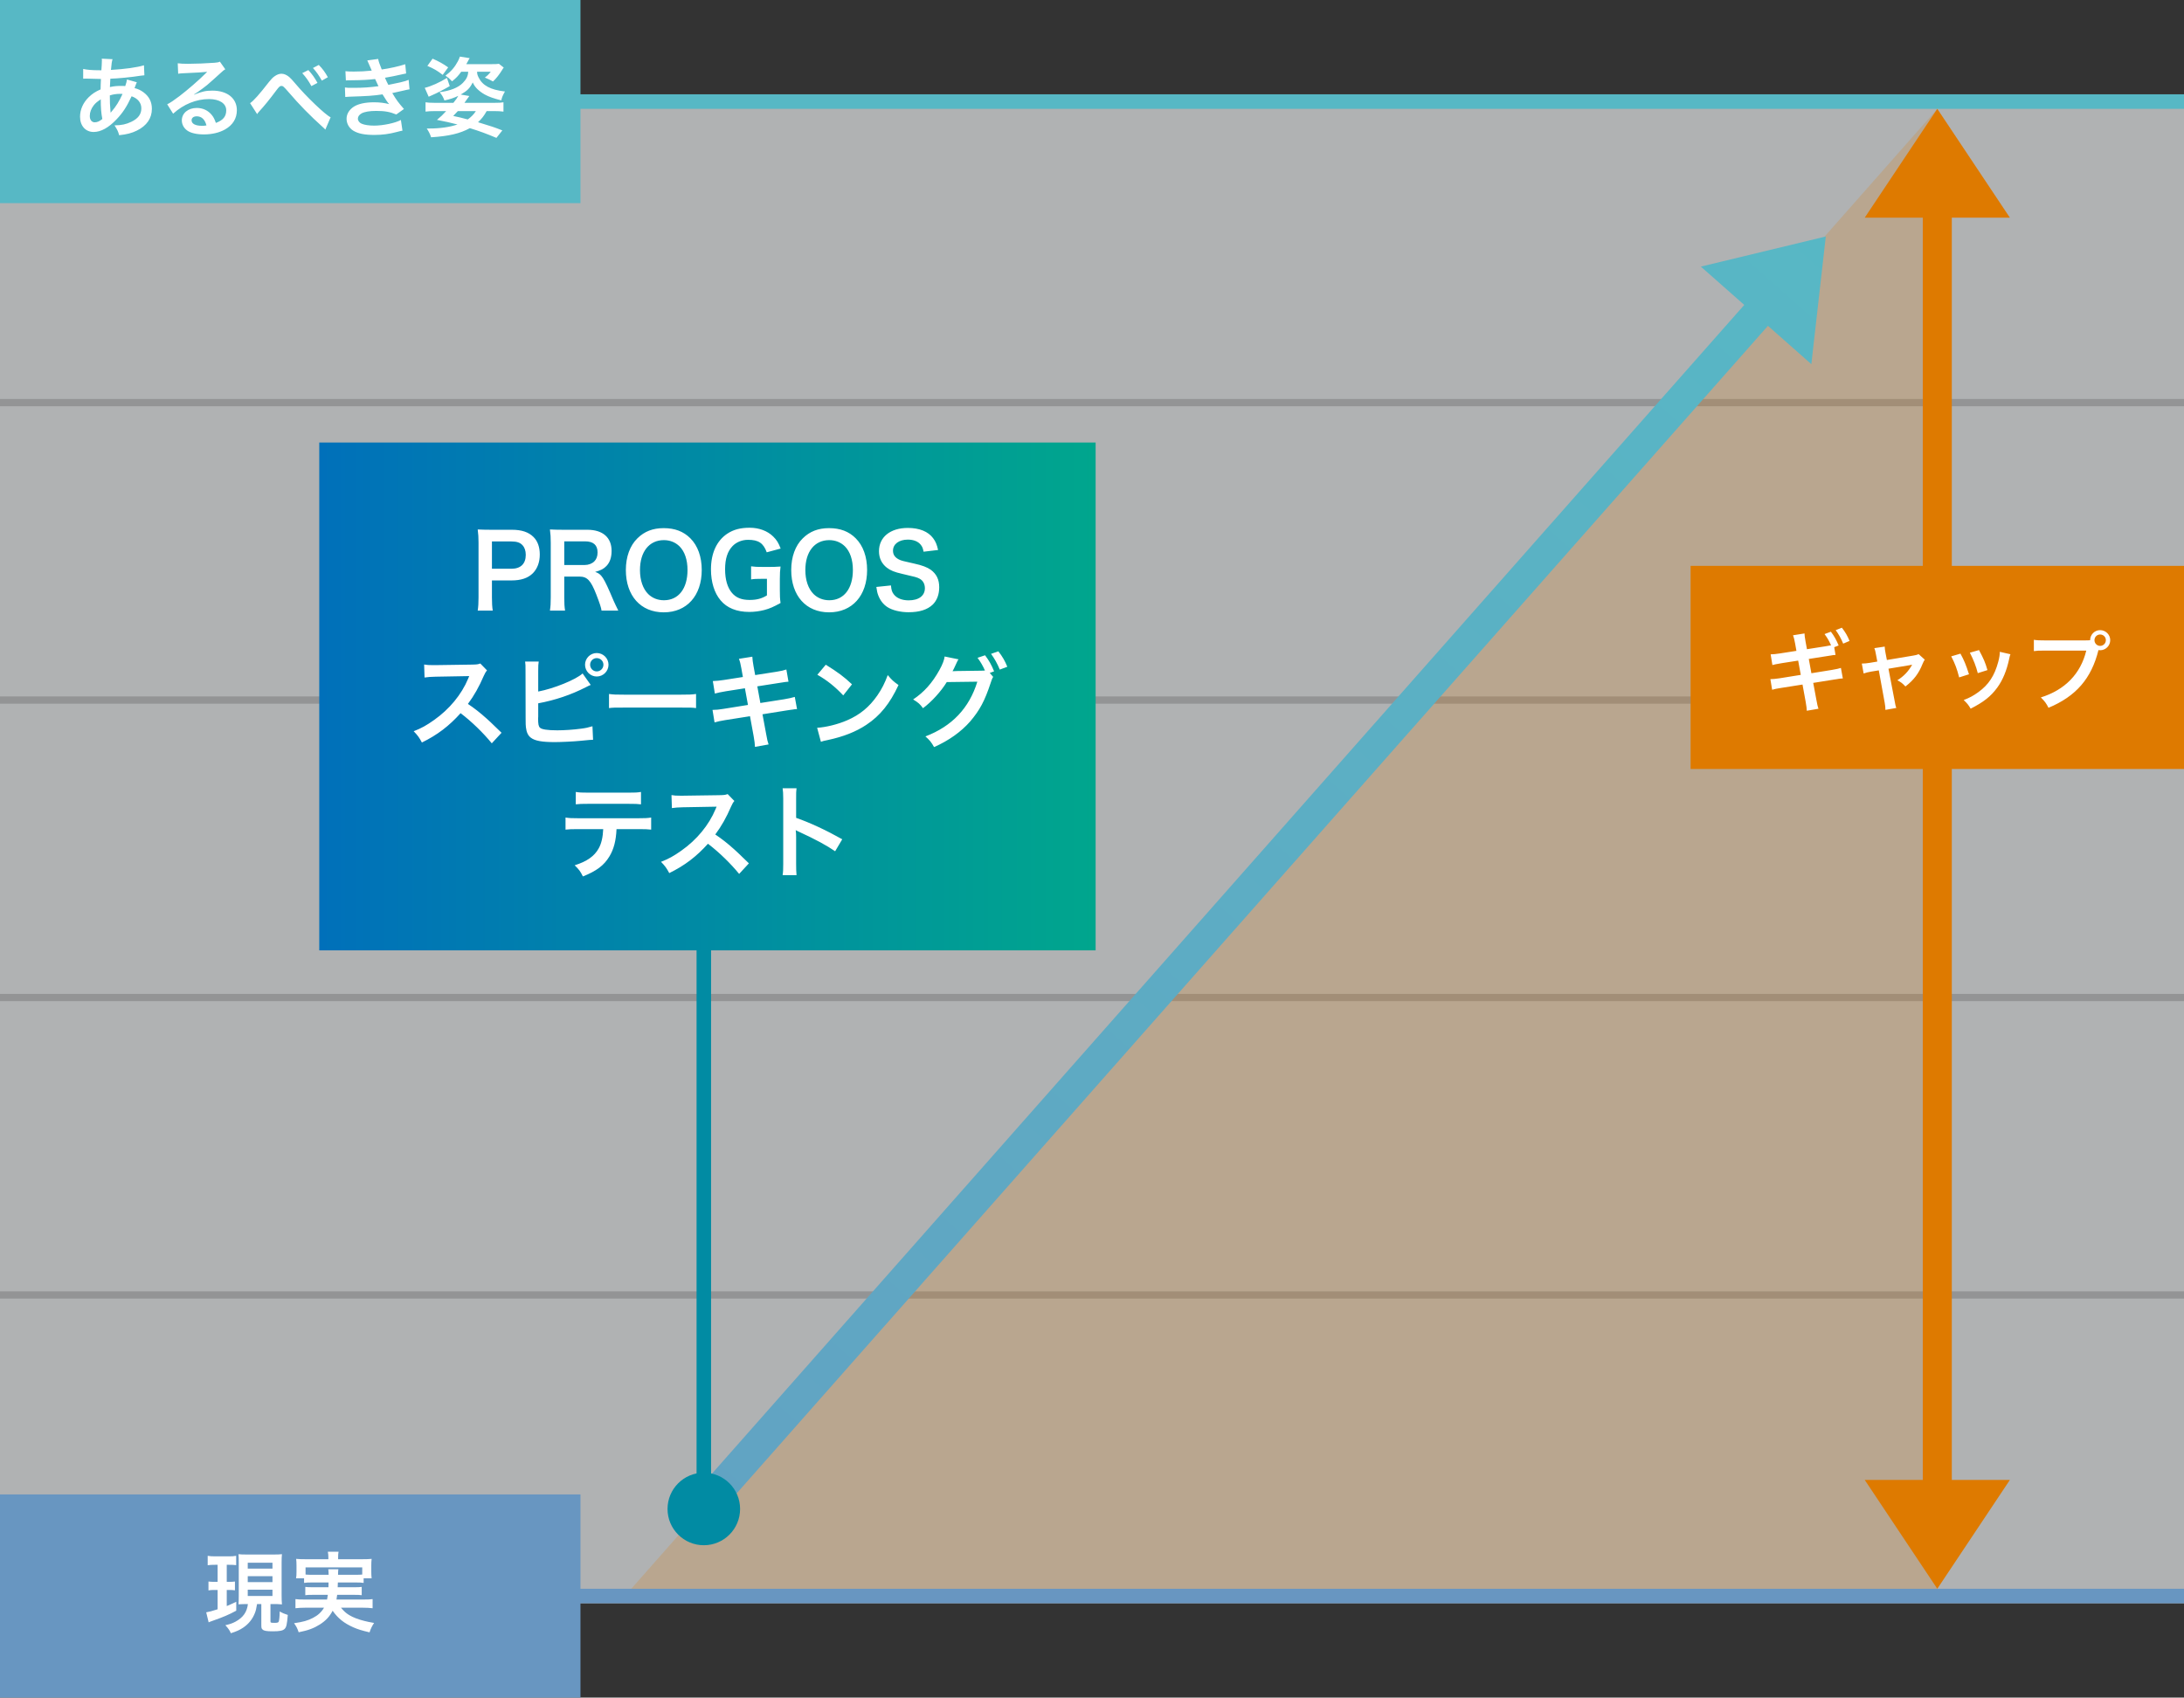<svg width="301" height="234" viewBox="0 0 301 234" fill="none" xmlns="http://www.w3.org/2000/svg">
<rect x="0" y="0" width="301" height="234" fill="#333333" stroke="none"/>
<path opacity="0.66" fill-rule="evenodd" clip-rule="evenodd" d="M301 221H0V13H301V221Z" fill="#F0F3F5"/>
<path fill-rule="evenodd" clip-rule="evenodd" d="M301 221H0V219H301V221Z" fill="#6896C1"/>
<path opacity="0.2" fill-rule="evenodd" clip-rule="evenodd" d="M301 179H0V178H301V179Z" fill="#222222"/>
<path opacity="0.2" fill-rule="evenodd" clip-rule="evenodd" d="M301 138H0V137H301V138Z" fill="#222222"/>
<path opacity="0.2" fill-rule="evenodd" clip-rule="evenodd" d="M301 97H0V96H301V97Z" fill="#222222"/>
<path opacity="0.2" fill-rule="evenodd" clip-rule="evenodd" d="M301 56H0V55H301V56Z" fill="#222222"/>
<path fill-rule="evenodd" clip-rule="evenodd" d="M301 15H0V13H301V15Z" fill="#57B8C5"/>
<path opacity="0.2" d="M267 15V219H87L267 15Z" fill="#DE7A00"/>
<path fill-rule="evenodd" clip-rule="evenodd" d="M234.412 36.749L251.633 32.596L249.641 50.198L243.658 44.914L97.857 210.01L94.594 207.128L240.395 42.032L234.412 36.749Z" fill="url(#paint0_linear)"/>
<rect width="80" height="28" fill="#57B8C5"/>
<path d="M17.5 10.956C17.464 11.232 17.392 11.484 17.26 11.868C17.044 11.844 16.948 11.844 16.804 11.844C16.072 11.844 15.796 11.868 15.148 12C15.16 11.748 15.172 11.364 15.208 10.848C16.168 10.824 18.112 10.644 19.432 10.428C19.684 10.392 19.732 10.392 19.9 10.38L19.84 9C18.916 9.288 17.212 9.528 15.292 9.636C15.364 8.796 15.412 8.484 15.508 8.16L14.02 8.088C14.044 8.184 14.044 8.232 14.044 8.28C14.044 8.508 14.032 8.808 14.02 8.964C13.984 9.444 13.984 9.444 13.972 9.684C13.732 9.684 13.72 9.684 13.708 9.684C12.712 9.684 12.004 9.624 11.464 9.504V10.848C11.596 10.836 11.704 10.836 11.74 10.836C11.764 10.836 11.848 10.836 11.968 10.836C13.132 10.872 13.78 10.884 13.912 10.884C13.888 11.46 13.864 11.94 13.864 12.324C13.144 12.636 12.7 12.936 12.22 13.404C11.452 14.16 11.032 15.108 11.032 16.092C11.032 17.34 11.788 18.192 12.904 18.192C13.9 18.192 14.968 17.604 16.048 16.464C16.912 15.564 17.476 14.7 18.136 13.272C18.988 13.56 19.48 14.172 19.48 14.928C19.48 15.756 19.036 16.344 18.076 16.8C17.368 17.136 16.756 17.268 15.784 17.28C16.18 17.904 16.288 18.12 16.42 18.636C17.476 18.528 18.16 18.348 18.868 18C20.224 17.328 20.932 16.308 20.932 15C20.932 14.052 20.56 13.308 19.792 12.732C19.384 12.432 19.036 12.264 18.544 12.144C18.58 12.036 18.592 12.024 18.712 11.688C18.808 11.436 18.808 11.436 18.856 11.34L17.5 10.956ZM13.888 13.692C13.888 14.856 13.948 15.624 14.104 16.404C13.72 16.716 13.396 16.86 13.06 16.86C12.64 16.86 12.376 16.524 12.376 15.984C12.376 15.48 12.556 14.988 12.916 14.52C13.156 14.22 13.36 14.04 13.888 13.692ZM15.244 15.504C15.232 15.444 15.232 15.432 15.232 15.372C15.232 15.288 15.232 15.288 15.22 15.216C15.148 14.376 15.148 14.256 15.136 13.152C15.616 12.996 16.048 12.936 16.576 12.936C16.696 12.936 16.756 12.936 16.888 12.948C16.444 13.944 15.964 14.712 15.4 15.348C15.316 15.444 15.316 15.444 15.268 15.516L15.244 15.504ZM26.728 13.02C26.92 12.912 26.92 12.912 27.22 12.708C27.46 12.552 28.324 11.904 28.54 11.724C28.948 11.376 29.824 10.596 30.424 10.044C30.76 9.732 30.844 9.66 31.048 9.552L30.304 8.496C30.112 8.592 29.98 8.616 29.56 8.652C28.396 8.736 26.932 8.796 25.912 8.796C25.252 8.796 24.904 8.772 24.496 8.724L24.556 10.164C24.784 10.128 24.868 10.116 25.132 10.104C27.304 10.008 28.072 9.96 28.528 9.9L28.54 9.912C28.468 9.984 28.348 10.104 28.324 10.128C27.412 11.052 25.852 12.396 24.736 13.248C23.944 13.848 23.464 14.172 23.044 14.376L23.86 15.672C25.3 14.364 27.052 13.656 28.804 13.656C30.256 13.656 31.18 14.268 31.18 15.204C31.18 16.056 30.748 16.572 29.752 16.944C29.572 16.428 29.44 16.164 29.2 15.864C28.696 15.228 27.964 14.88 27.124 14.88C25.924 14.88 25.06 15.6 25.06 16.596C25.06 17.136 25.324 17.64 25.78 17.976C26.26 18.336 27.1 18.528 28.108 18.528C29.212 18.528 30.232 18.288 31.012 17.844C32.08 17.244 32.644 16.332 32.644 15.192C32.644 13.548 31.324 12.492 29.272 12.492C28.372 12.492 27.844 12.612 26.752 13.044L26.728 13.02ZM28.456 17.292C28.12 17.34 28.06 17.34 27.832 17.34C26.944 17.34 26.404 17.064 26.404 16.584C26.404 16.248 26.68 16.032 27.112 16.032C27.784 16.032 28.24 16.464 28.456 17.292ZM35.44 15.732C35.536 15.576 35.548 15.564 35.692 15.396C36.484 14.532 37.132 13.728 38.056 12.492C38.464 11.952 38.584 11.844 38.776 11.844C39.004 11.844 39.076 11.904 39.82 12.756C41.188 14.364 42.784 15.996 44.488 17.52C44.692 17.7 44.716 17.724 44.836 17.868L45.568 16.164C44.872 15.864 42.16 13.272 40.672 11.484C40.3 11.04 40.036 10.764 39.868 10.62C39.508 10.32 39.148 10.164 38.788 10.164C38.488 10.164 38.152 10.284 37.828 10.524C37.6 10.68 37.396 10.896 37.084 11.28C35.704 13.056 34.972 13.872 34.468 14.22L35.44 15.732ZM41.656 10.08C42.172 10.656 42.52 11.136 42.916 11.868L43.756 11.424C43.348 10.68 43.012 10.224 42.496 9.66L41.656 10.08ZM45.184 10.644C44.812 9.96 44.476 9.504 43.936 8.952L43.132 9.372C43.6 9.888 43.996 10.452 44.356 11.112L45.184 10.644ZM47.668 11.088C47.92 11.076 47.98 11.064 48.484 11.064C49.876 11.052 50.74 11.004 51.7 10.896C51.796 11.112 51.832 11.184 51.952 11.436C52.048 11.664 52.096 11.736 52.168 11.88C51.028 12.036 50.032 12.108 48.772 12.108C47.956 12.108 47.884 12.108 47.536 12.06L47.584 13.368C47.788 13.344 47.872 13.344 48.076 13.332C50.68 13.248 51.448 13.2 52.72 13.008C53.224 13.836 53.452 14.172 53.644 14.352C52.996 14.184 52.3 14.1 51.568 14.1C50.356 14.1 49.396 14.304 48.772 14.7C48.124 15.12 47.764 15.72 47.764 16.368C47.764 17.04 48.112 17.652 48.688 18.012C49.36 18.42 50.236 18.6 51.616 18.6C52.672 18.6 53.668 18.468 54.688 18.192C55.24 18.048 55.24 18.048 55.468 18.012L55.252 16.536C54.496 16.956 52.804 17.316 51.556 17.316C50.86 17.316 50.224 17.22 49.84 17.052C49.528 16.92 49.324 16.644 49.324 16.356C49.324 16.068 49.504 15.816 49.84 15.624C50.248 15.408 50.944 15.288 51.856 15.288C53.032 15.288 53.752 15.42 54.616 15.78L55.672 15.024C54.88 14.112 54.688 13.86 54.064 12.828C54.208 12.792 54.208 12.792 54.508 12.732C54.796 12.672 55.192 12.588 55.684 12.468C55.96 12.396 56.212 12.348 56.44 12.312L56.32 11.004C56.008 11.136 55.864 11.184 55.18 11.352C55.108 11.364 54.556 11.484 53.524 11.7C53.32 11.316 53.248 11.16 53.056 10.716C53.428 10.668 54.76 10.404 55.564 10.212C55.852 10.152 55.852 10.152 55.972 10.128L55.852 8.856C55.024 9.132 53.632 9.444 52.612 9.576C52.288 8.784 52.168 8.424 52.12 8.124L50.62 8.328C50.632 8.352 50.8 8.724 51.1 9.42C51.196 9.636 51.196 9.636 51.232 9.732C50.32 9.828 49.672 9.864 48.76 9.864C48.232 9.864 47.956 9.852 47.608 9.816L47.668 11.088ZM64.528 9.888C64.504 10.476 64.288 10.92 63.796 11.424C63.148 12.084 62.08 12.516 60.58 12.708C60.928 13.116 61.06 13.344 61.252 13.848C62.032 13.68 62.584 13.488 63.16 13.212C63.016 13.488 62.884 13.68 62.488 14.172H59.824C59.272 14.172 58.948 14.148 58.648 14.1V15.384C59.02 15.336 59.428 15.312 59.968 15.312H61.492C61 15.852 60.796 16.044 60.22 16.524C61.348 16.74 62.128 16.92 63.052 17.16C61.984 17.52 60.64 17.712 59.224 17.712C59.116 17.712 58.996 17.712 58.816 17.712C59.128 18.18 59.272 18.492 59.416 18.924C61.864 18.768 63.4 18.408 64.756 17.664C66.076 18.072 67.06 18.432 68.416 19.008L69.232 17.976C68.104 17.532 67.924 17.472 65.884 16.848C66.4 16.356 66.7 15.984 67.072 15.312H68.08C68.62 15.312 68.992 15.336 69.388 15.384V14.1C69.076 14.16 68.752 14.172 68.212 14.172H64.012C64.18 13.944 64.204 13.896 64.36 13.68C64.516 13.464 64.576 13.368 64.684 13.236L63.496 13.032C64.42 12.504 64.744 12.168 65.152 11.364C65.356 11.784 65.488 11.964 65.764 12.252C66.076 12.552 66.424 12.816 66.82 13.032C67.384 13.344 68.056 13.572 69.088 13.836C69.184 13.392 69.28 13.176 69.592 12.612C67.576 12.372 66.508 11.796 65.956 10.668C65.8 10.344 65.764 10.212 65.752 9.888H67.636C67.348 10.26 67.168 10.428 66.82 10.692C67.288 10.884 67.492 10.98 67.948 11.232C68.392 10.812 68.836 10.248 69.184 9.672C69.28 9.504 69.304 9.48 69.424 9.312L68.764 8.796C68.5 8.832 68.296 8.844 67.672 8.844H64.264C64.372 8.652 64.42 8.58 64.504 8.412C64.6 8.22 64.624 8.184 64.732 8.016L63.376 7.8C63.316 8.004 63.268 8.136 63.112 8.436C62.68 9.252 62.164 9.852 61.396 10.428C61.78 10.692 61.924 10.812 62.308 11.208C62.92 10.704 63.124 10.488 63.568 9.888H64.528ZM65.584 15.312C65.32 15.744 64.936 16.128 64.468 16.464C63.364 16.176 63.364 16.176 62.464 15.984C62.776 15.66 62.872 15.564 63.1 15.312H65.584ZM58.9 9.084C59.776 9.456 60.28 9.744 61.012 10.32L61.768 9.288C61.096 8.808 60.508 8.472 59.62 8.088L58.9 9.084ZM61.6 10.74C60.652 11.34 59.38 11.916 58.54 12.108L59.08 13.332C59.248 13.248 59.248 13.248 59.512 13.14C60.16 12.864 61.252 12.3 61.984 11.868L61.6 10.74Z" fill="white"/>
<rect y="206" width="80" height="28" fill="#6896C1"/>
<path d="M34.168 221.108C34.036 222.212 33.508 222.968 32.44 223.544C32.032 223.76 31.696 223.88 31.06 224.024C31.48 224.48 31.648 224.732 31.816 225.128C32.608 224.876 33.028 224.684 33.496 224.372C34.252 223.868 34.792 223.196 35.116 222.38C35.26 222.008 35.308 221.84 35.428 221.108H36.016V223.952C36.016 224.396 36.04 224.492 36.196 224.624C36.4 224.804 36.748 224.864 37.612 224.864C38.548 224.864 38.98 224.78 39.232 224.528C39.472 224.288 39.556 223.904 39.664 222.608C39.268 222.488 38.896 222.332 38.548 222.128C38.536 222.884 38.476 223.46 38.392 223.568C38.332 223.664 38.164 223.7 37.84 223.7C37.336 223.7 37.276 223.676 37.276 223.496V221.108H38.152C38.284 221.108 38.608 221.132 38.86 221.156C38.824 220.748 38.812 220.388 38.812 219.86V215.444C38.812 214.856 38.824 214.544 38.86 214.232C38.536 214.268 38.272 214.28 37.708 214.28H34.036C33.424 214.28 33.184 214.268 32.872 214.232C32.896 214.58 32.908 214.796 32.908 215.444V219.932C32.908 220.412 32.896 220.748 32.872 221.144C33.364 221.12 33.568 221.108 34 221.108H34.168ZM34.144 215.408H37.552V216.224H34.144V215.408ZM34.144 217.268H37.552V218.084H34.144V217.268ZM34.144 219.128H37.552V219.992H34.144V219.128ZM29.992 215.696V218.048H29.572C29.2 218.048 29.008 218.036 28.732 218V219.224C28.984 219.176 29.224 219.164 29.548 219.164H29.992V221.828C29.296 222.056 28.744 222.2 28.42 222.248L28.756 223.628C28.936 223.544 29.044 223.508 29.38 223.388C30.748 222.908 31.552 222.572 32.56 222.02V220.796C31.876 221.12 31.648 221.216 31.252 221.384V219.164H31.612C31.888 219.164 32.104 219.176 32.38 219.212V218C32.128 218.036 31.96 218.048 31.612 218.048H31.252V215.696H31.564C31.984 215.696 32.236 215.708 32.548 215.744V214.46C32.212 214.52 31.936 214.532 31.48 214.532H29.704C29.236 214.532 28.948 214.52 28.624 214.46V215.756C28.96 215.708 29.188 215.696 29.632 215.696H29.992ZM45.28 218.132C45.28 218.456 45.28 218.456 45.268 218.792H43.156C42.568 218.792 42.364 218.78 42.076 218.744V219.884C42.388 219.848 42.58 219.836 43.156 219.836H45.184C45.148 220.124 45.124 220.256 45.076 220.484H41.932C41.332 220.484 41.044 220.472 40.72 220.424V221.684C41.152 221.636 41.536 221.612 42.004 221.612H44.656C44.296 222.224 43.828 222.656 43.132 223.016C42.412 223.388 41.788 223.568 40.528 223.748C40.876 224.252 40.948 224.384 41.164 224.996C42.496 224.732 43.252 224.444 44.092 223.916C44.896 223.4 45.412 222.848 45.844 222.032C46.588 223.088 47.404 223.736 48.688 224.312C49.324 224.588 49.816 224.744 50.932 225.008C51.088 224.504 51.28 224.132 51.556 223.712C50.896 223.592 50.524 223.52 50.224 223.436C49.384 223.232 48.64 222.944 48.112 222.62C47.656 222.332 47.428 222.128 46.996 221.612H50.056C50.584 221.612 50.92 221.636 51.352 221.684V220.424C51.016 220.472 50.716 220.484 50.116 220.484H46.372C46.42 220.232 46.432 220.136 46.468 219.836H48.784C49.348 219.836 49.54 219.848 49.852 219.884V218.744C49.564 218.78 49.372 218.792 48.784 218.792H46.54C46.552 218.516 46.552 218.516 46.564 218.132H48.976C49.54 218.132 49.816 218.144 50.116 218.192V217.556H51.22C51.184 217.28 51.172 217.016 51.172 216.668V215.756C51.172 215.432 51.184 215.18 51.22 214.88C50.812 214.916 50.5 214.928 49.888 214.928H46.6V214.652C46.6 214.352 46.612 214.136 46.66 213.896H45.184C45.232 214.16 45.256 214.352 45.256 214.652V214.928H42.136C41.536 214.928 41.2 214.916 40.816 214.88C40.852 215.192 40.864 215.456 40.864 215.78V216.668C40.864 217.064 40.852 217.28 40.804 217.556H41.908V218.192C42.184 218.144 42.484 218.132 43.036 218.132H45.28ZM43.036 217.076C42.592 217.076 42.328 217.064 42.112 217.04V216.056H49.924V217.04C49.624 217.064 49.432 217.076 48.976 217.076H46.588C46.6 216.596 46.6 216.452 46.636 216.308H45.244C45.28 216.536 45.28 216.692 45.292 217.076H43.036Z" fill="white"/>
<path fill-rule="evenodd" clip-rule="evenodd" d="M267 219L257 204H265L265 30H257L267 15L277 30H269L269 204H277L267 219Z" fill="#DE7A00"/>
<rect x="233" y="78" width="68" height="28" fill="#DE7A00"/>
<path d="M249.036 89.488L248.844 88.444C248.724 87.76 248.712 87.616 248.7 87.316L247.116 87.568C247.236 87.892 247.284 88.06 247.404 88.708L247.584 89.716L245.352 90.064C244.8 90.148 244.404 90.196 244.032 90.196L244.272 91.672C244.584 91.588 244.728 91.552 245.592 91.408L247.824 91.06L248.184 93.028L245.268 93.496C244.668 93.58 244.356 93.616 243.996 93.616L244.236 95.08C244.632 94.972 244.872 94.912 245.46 94.828L248.424 94.36L248.856 96.724C248.976 97.408 249 97.648 249.012 97.972L250.62 97.696C250.488 97.3 250.476 97.192 250.332 96.448L249.9 94.132L252.756 93.676C252.996 93.64 253.152 93.616 253.236 93.604L253.428 93.568C253.68 93.532 253.716 93.532 253.98 93.52L253.716 92.068C253.428 92.164 253.152 92.224 252.468 92.344L249.648 92.8L249.288 90.832L251.82 90.436L252.504 90.328L252.6 90.304C252.732 90.292 252.792 90.292 252.972 90.28L252.792 89.212L253.404 88.972C253.068 88.18 252.804 87.7 252.336 87.076L251.46 87.4C251.868 87.964 252.036 88.252 252.36 88.948C252.18 88.984 251.844 89.044 251.568 89.092L249.036 89.488ZM254.904 88.348C254.616 87.64 254.34 87.16 253.848 86.524L252.996 86.86C253.392 87.4 253.74 88.012 254.028 88.72L254.904 88.348ZM258.732 91.192L257.736 91.36C257.28 91.432 256.98 91.468 256.596 91.468L256.848 92.836C257.196 92.716 257.484 92.644 257.904 92.572L258.936 92.404L259.752 96.88C259.824 97.276 259.848 97.54 259.848 97.852L261.348 97.588C261.24 97.276 261.24 97.276 261.12 96.616L260.268 92.176L263.088 91.708C263.388 91.66 263.388 91.66 263.532 91.624C263.04 92.524 262.38 93.22 261.492 93.772C261.996 94.036 262.176 94.168 262.608 94.624C263.76 93.736 264.444 92.836 264.972 91.504C265.092 91.216 265.164 91.084 265.272 90.928L264.432 90.172C264.192 90.268 263.988 90.328 263.64 90.376L260.052 90.976L259.872 90.052C259.788 89.632 259.752 89.368 259.752 89.128L258.324 89.344C258.432 89.608 258.456 89.728 258.552 90.244L258.732 91.192ZM268.92 90.472C269.46 91.528 269.7 92.164 270.012 93.376L271.368 92.944C270.936 91.6 270.696 91.024 270.192 90.1L268.92 90.472ZM271.488 89.968C271.992 90.952 272.352 91.876 272.58 92.788L273.912 92.368C273.612 91.324 273.384 90.796 272.748 89.608L271.488 89.968ZM275.616 89.848C275.616 90.22 275.556 90.64 275.4 91.228C274.884 93.148 274.08 94.372 272.676 95.392C271.968 95.908 271.476 96.172 270.636 96.496C271.14 96.976 271.284 97.156 271.596 97.684C273.372 96.784 274.368 96.004 275.256 94.792C276.024 93.748 276.564 92.428 276.912 90.796C276.984 90.424 277.008 90.364 277.08 90.184L275.616 89.848ZM281.844 88.276C281.028 88.276 280.74 88.264 280.308 88.192V89.752C280.704 89.692 280.932 89.68 281.82 89.68H287.532C286.764 92.872 284.592 95.104 281.268 96.136C281.808 96.664 282.012 96.94 282.324 97.564C286.116 95.98 288.24 93.532 289.212 89.608C289.296 89.62 289.368 89.632 289.44 89.632C290.208 89.632 290.832 89.008 290.832 88.24C290.832 87.484 290.208 86.86 289.44 86.86C288.672 86.86 288.072 87.472 288.06 88.252C287.856 88.264 287.712 88.276 287.352 88.276H281.844ZM289.44 87.46C289.884 87.46 290.232 87.808 290.232 88.24C290.232 88.672 289.884 89.032 289.44 89.032C289.008 89.032 288.66 88.672 288.66 88.24C288.66 87.808 289.008 87.46 289.44 87.46Z" fill="white"/>
<path fill-rule="evenodd" clip-rule="evenodd" d="M98 66V209H96V66H98Z" fill="#018BA3"/>
<rect x="44" y="61" width="107" height="70" fill="url(#paint1_linear)"/>
<path d="M67.911 84.168C67.827 83.636 67.799 83.105 67.799 82.349V80.01H70.473C71.817 80.01 72.769 79.689 73.455 79.002C74.071 78.359 74.393 77.49 74.393 76.427C74.393 75.418 74.099 74.579 73.525 74.019C72.853 73.347 71.901 73.025 70.543 73.025H67.617C66.875 73.025 66.441 73.01 65.839 72.983C65.923 73.612 65.951 74.117 65.951 74.788V82.362C65.951 83.118 65.923 83.609 65.839 84.168H67.911ZM67.799 78.4V74.635H70.473C71.215 74.635 71.677 74.788 71.999 75.138C72.307 75.46 72.461 75.922 72.461 76.483C72.461 77.715 71.761 78.4 70.473 78.4H67.799ZM85.214 84.168C85.018 83.79 84.668 83.034 84.556 82.782C83.17 79.507 82.904 79.115 82.022 78.835C82.82 78.611 83.184 78.428 83.576 78.022C84.052 77.532 84.29 76.832 84.29 75.936C84.29 74.088 83.072 73.025 80.944 73.025H77.584C76.814 73.025 76.38 73.01 75.792 72.983C75.876 73.641 75.904 74.061 75.904 74.802V82.349C75.904 83.203 75.876 83.581 75.792 84.168H77.878C77.794 83.623 77.766 83.174 77.766 82.335V79.478H79.852C80.93 79.478 81.42 79.996 82.176 81.928C82.638 83.118 82.876 83.832 82.904 84.168H85.214ZM77.766 77.882V74.621H80.636C81.784 74.621 82.358 75.138 82.358 76.147C82.358 76.678 82.204 77.085 81.91 77.379C81.588 77.701 81.098 77.882 80.58 77.882H77.766ZM91.464 72.8C89.98 72.8 88.818 73.249 87.852 74.201C86.816 75.209 86.256 76.763 86.256 78.569C86.256 82.124 88.3 84.406 91.478 84.406C94.656 84.406 96.714 82.111 96.714 78.569C96.714 76.749 96.168 75.222 95.146 74.201C94.194 73.249 93.004 72.8 91.464 72.8ZM91.506 82.74C90.652 82.74 89.91 82.447 89.336 81.886C88.608 81.159 88.202 79.983 88.202 78.582C88.202 76.049 89.476 74.453 91.492 74.453C92.332 74.453 93.074 74.746 93.648 75.306C94.362 76.02 94.754 77.154 94.754 78.569C94.754 81.144 93.508 82.74 91.506 82.74ZM107.478 79.829C107.478 79.044 107.506 78.611 107.576 78.093C106.974 78.135 106.568 78.148 105.924 78.148H105.196C104.328 78.148 104.02 78.135 103.516 78.064V79.871C103.936 79.8 104.23 79.787 104.944 79.787H105.7V82.069C104.986 82.516 104.272 82.698 103.32 82.698C102.214 82.698 101.458 82.404 100.884 81.733C100.254 80.99 99.932 79.898 99.932 78.457C99.932 77.028 100.268 75.993 100.968 75.264C101.5 74.719 102.27 74.41 103.096 74.41C104.538 74.41 105.21 74.859 105.672 76.132L107.59 75.615C107.296 74.831 107.044 74.424 106.554 73.948C105.77 73.178 104.608 72.745 103.334 72.745C102.046 72.745 101.094 72.996 100.226 73.57C98.77 74.55 97.986 76.258 97.986 78.484C97.986 80.221 98.448 81.733 99.302 82.74C100.184 83.805 101.528 84.35 103.278 84.35C103.964 84.35 104.706 84.252 105.336 84.085C106.078 83.888 106.582 83.665 107.576 83.118C107.492 82.502 107.478 82.124 107.478 81.299V79.829ZM114.255 72.8C112.771 72.8 111.609 73.249 110.643 74.201C109.607 75.209 109.047 76.763 109.047 78.569C109.047 82.124 111.091 84.406 114.269 84.406C117.447 84.406 119.505 82.111 119.505 78.569C119.505 76.749 118.959 75.222 117.937 74.201C116.985 73.249 115.795 72.8 114.255 72.8ZM114.297 82.74C113.443 82.74 112.701 82.447 112.127 81.886C111.399 81.159 110.993 79.983 110.993 78.582C110.993 76.049 112.267 74.453 114.283 74.453C115.123 74.453 115.865 74.746 116.439 75.306C117.153 76.02 117.545 77.154 117.545 78.569C117.545 81.144 116.299 82.74 114.297 82.74ZM120.777 80.906C120.861 81.481 120.917 81.746 121.043 82.069C121.309 82.754 121.715 83.287 122.275 83.665C122.947 84.112 124.067 84.392 125.215 84.392C126.713 84.392 127.819 84.043 128.561 83.329C129.135 82.754 129.443 81.942 129.443 80.948C129.443 79.898 129.079 79.129 128.281 78.54C127.777 78.191 127.105 77.924 125.999 77.686C124.445 77.337 124.333 77.308 124.025 77.183C123.381 76.903 123.073 76.496 123.073 75.909C123.073 74.999 123.899 74.382 125.117 74.382C125.887 74.382 126.503 74.621 126.867 75.055C127.105 75.335 127.203 75.573 127.287 76.049L129.289 75.811C129.121 75.069 128.953 74.648 128.603 74.186C127.917 73.263 126.713 72.772 125.117 72.772C122.709 72.772 121.141 74.032 121.141 75.978C121.141 76.916 121.505 77.686 122.219 78.246C122.723 78.638 123.283 78.862 124.333 79.1C126.265 79.549 126.349 79.562 126.769 79.787C127.203 80.025 127.469 80.501 127.469 81.075C127.469 82.124 126.629 82.754 125.229 82.754C124.319 82.754 123.591 82.46 123.185 81.928C122.933 81.606 122.849 81.326 122.793 80.697L120.777 80.906ZM69.123 101.006C67.428 99.368 67.428 99.368 67.079 99.061C66.126 98.207 65.371 97.618 64.489 97.031C65.343 95.882 66.028 94.665 66.672 93.166C66.826 92.817 66.939 92.621 67.121 92.41L66.197 91.459C65.847 91.585 65.734 91.599 64.951 91.612L60.023 91.683C59.855 91.683 59.742 91.683 59.687 91.683C59.112 91.683 58.846 91.668 58.455 91.599L58.511 93.391C58.986 93.32 59.364 93.293 60.036 93.278C64.447 93.209 64.447 93.209 64.671 93.195L64.516 93.558C63.606 95.743 61.926 97.772 59.812 99.257C58.763 99.999 58.09 100.376 57.013 100.796C57.587 101.398 57.755 101.622 58.147 102.35C60.288 101.3 61.898 100.068 63.48 98.305C65.007 99.466 66.617 101.034 67.778 102.462L69.123 101.006ZM74.177 92.495C74.177 91.781 74.191 91.528 74.246 91.192H72.371C72.427 91.543 72.427 91.766 72.427 92.481L72.441 98.977C72.441 99.788 72.454 100.026 72.483 100.264C72.567 100.95 72.776 101.398 73.168 101.692C73.715 102.112 74.68 102.294 76.445 102.294C77.299 102.294 79.062 102.21 79.888 102.126C81.373 101.986 81.442 101.972 81.737 101.972L81.653 100.11C81.037 100.292 80.728 100.362 80.056 100.446C79.034 100.586 77.746 100.67 76.808 100.67C75.451 100.67 74.653 100.544 74.415 100.306C74.219 100.11 74.162 99.802 74.162 99.019C74.162 98.963 74.162 98.879 74.177 98.794V96.947C76.514 96.513 78.684 95.784 80.757 94.721L81.121 94.538C81.233 94.483 81.26 94.469 81.415 94.412L80.294 92.831C79.385 93.684 76.29 94.93 74.177 95.323V92.495ZM82.24 90.016C81.359 90.016 80.63 90.745 80.63 91.626C80.63 92.522 81.359 93.251 82.24 93.251C83.136 93.251 83.865 92.522 83.865 91.626C83.865 90.745 83.136 90.016 82.24 90.016ZM82.24 90.716C82.758 90.716 83.165 91.123 83.165 91.626C83.165 92.13 82.758 92.55 82.24 92.55C81.737 92.55 81.331 92.13 81.331 91.626C81.331 91.123 81.737 90.716 82.24 90.716ZM83.933 97.605C84.493 97.534 84.647 97.534 86.216 97.534H93.65C95.218 97.534 95.371 97.534 95.931 97.605V95.659C95.316 95.743 95.049 95.757 93.663 95.757H86.201C84.816 95.757 84.549 95.743 83.933 95.659V97.605ZM102.385 93.32L99.781 93.727C99.194 93.811 98.746 93.867 98.242 93.88L98.522 95.603C98.9 95.49 99.418 95.392 100.061 95.281L102.665 94.874L103.085 97.171L99.683 97.716C99.082 97.814 98.675 97.856 98.2 97.856L98.48 99.579C98.984 99.439 99.236 99.382 99.907 99.27L103.365 98.725L103.869 101.482C103.981 102.14 104.037 102.532 104.051 102.952L105.927 102.616C105.773 102.14 105.759 102.098 105.591 101.174L105.087 98.459L108.419 97.927C108.699 97.885 108.881 97.856 108.979 97.843C109.049 97.829 109.119 97.814 109.203 97.814C109.497 97.758 109.553 97.758 109.847 97.745L109.539 96.064C109.161 96.177 108.671 96.288 108.083 96.386L104.793 96.904L104.373 94.609L107.327 94.147C108.293 93.993 108.293 93.993 108.671 93.965L108.377 92.284C108.013 92.41 107.719 92.481 107.033 92.593L104.079 93.055L103.855 91.837C103.757 91.29 103.701 90.885 103.687 90.52L101.839 90.814C101.993 91.207 102.049 91.445 102.175 92.13L102.385 93.32ZM112.647 93.013C113.949 93.74 115.097 94.665 116.217 95.855L117.421 94.329C116.343 93.306 115.475 92.662 113.809 91.626L112.647 93.013ZM113.137 102.252C113.459 102.14 113.501 102.126 114.061 102.014C116.231 101.552 117.967 100.866 119.395 99.915C121.313 98.641 122.643 96.989 123.833 94.427C123.119 93.922 122.895 93.713 122.349 93.055C121.929 94.189 121.537 94.959 120.921 95.855C119.815 97.451 118.513 98.528 116.763 99.284C115.489 99.844 113.823 100.25 112.619 100.32L113.137 102.252ZM136.405 92.76L137.007 92.537C136.629 91.612 136.307 91.052 135.761 90.325L134.725 90.674C135.173 91.276 135.425 91.725 135.747 92.424C135.635 92.439 135.397 92.453 135.019 92.453L131.953 92.495C131.673 92.495 131.449 92.508 131.281 92.522L131.393 92.312C131.421 92.257 131.421 92.243 131.491 92.117C131.631 91.837 131.757 91.556 131.869 91.305C131.995 91.038 132.009 91.01 132.107 90.885L130.189 90.493C130.147 90.941 129.895 91.599 129.475 92.355C128.481 94.147 127.361 95.406 125.849 96.415C126.577 96.862 126.787 97.044 127.207 97.618C128.369 96.764 129.699 95.308 130.483 94.02L134.697 93.965C133.577 97.605 131.211 100.11 127.543 101.51C128.117 102.014 128.369 102.322 128.733 102.98C130.749 102.098 132.471 100.866 133.717 99.439C135.033 97.885 135.705 96.638 136.531 94.147C136.685 93.656 136.755 93.489 136.881 93.306L136.405 92.76ZM138.827 91.906C138.491 91.081 138.169 90.52 137.595 89.778L136.587 90.129C137.049 90.758 137.455 91.472 137.791 92.299L138.827 91.906ZM87.965 114.288C88.917 114.288 89.239 114.302 89.743 114.358V112.692C89.211 112.776 88.889 112.79 87.937 112.79H79.747C78.781 112.79 78.473 112.776 77.941 112.692V114.358C78.445 114.302 78.767 114.288 79.719 114.288H83.135C83.093 115.38 82.883 116.29 82.519 116.934C81.931 118.012 80.881 118.754 79.201 119.272C79.803 119.86 79.985 120.098 80.335 120.812C82.225 120.056 83.247 119.286 83.989 118.054C84.591 117.06 84.899 115.898 84.969 114.288H87.965ZM79.355 110.872C79.817 110.816 80.153 110.802 81.133 110.802H86.565C87.545 110.802 87.881 110.816 88.343 110.872V109.164C87.825 109.248 87.545 109.262 86.537 109.262H81.161C80.153 109.262 79.873 109.248 79.355 109.164V110.872ZM103.213 119.006C101.519 117.368 101.519 117.368 101.169 117.06C100.217 116.206 99.461 115.618 98.579 115.03C99.433 113.882 100.119 112.664 100.763 111.166C100.917 110.816 101.029 110.62 101.211 110.41L100.287 109.458C99.937 109.584 99.825 109.598 99.041 109.612L94.113 109.682C93.945 109.682 93.833 109.682 93.777 109.682C93.203 109.682 92.937 109.668 92.545 109.598L92.601 111.39C93.077 111.32 93.455 111.292 94.127 111.278C98.537 111.208 98.537 111.208 98.761 111.194L98.607 111.558C97.697 113.742 96.017 115.772 93.903 117.256C92.853 117.998 92.181 118.376 91.103 118.796C91.677 119.398 91.845 119.622 92.237 120.35C94.379 119.3 95.989 118.068 97.571 116.304C99.097 117.466 100.707 119.034 101.869 120.462L103.213 119.006ZM109.779 120.63C109.737 120.168 109.723 119.804 109.723 119.076V115.38C109.723 114.988 109.709 114.82 109.667 114.428C109.779 114.498 109.821 114.512 110.143 114.666C112.481 115.744 113.937 116.542 115.099 117.34L116.079 115.688C113.839 114.428 111.641 113.406 109.723 112.734V110.13C109.723 109.262 109.723 109.08 109.779 108.66H107.861C107.917 109.038 107.945 109.402 107.945 110.088V119.062C107.945 119.804 107.931 120.182 107.861 120.63H109.779Z" fill="white"/>
<circle cx="97" cy="208" r="5" fill="#018BA3"/>
<defs>
<linearGradient id="paint0_linear" x1="-1.527" y1="319.774" x2="256.916" y2="27.13" gradientUnits="userSpaceOnUse">
<stop stop-color="#6896C1"/>
<stop offset="1" stop-color="#57B8C5"/>
</linearGradient>
<linearGradient id="paint1_linear" x1="44" y1="96" x2="151" y2="96" gradientUnits="userSpaceOnUse">
<stop stop-color="#0070BA"/>
<stop offset="1" stop-color="#00A68D"/>
<stop offset="1" stop-color="#00A68D"/>
</linearGradient>
</defs>
</svg>
